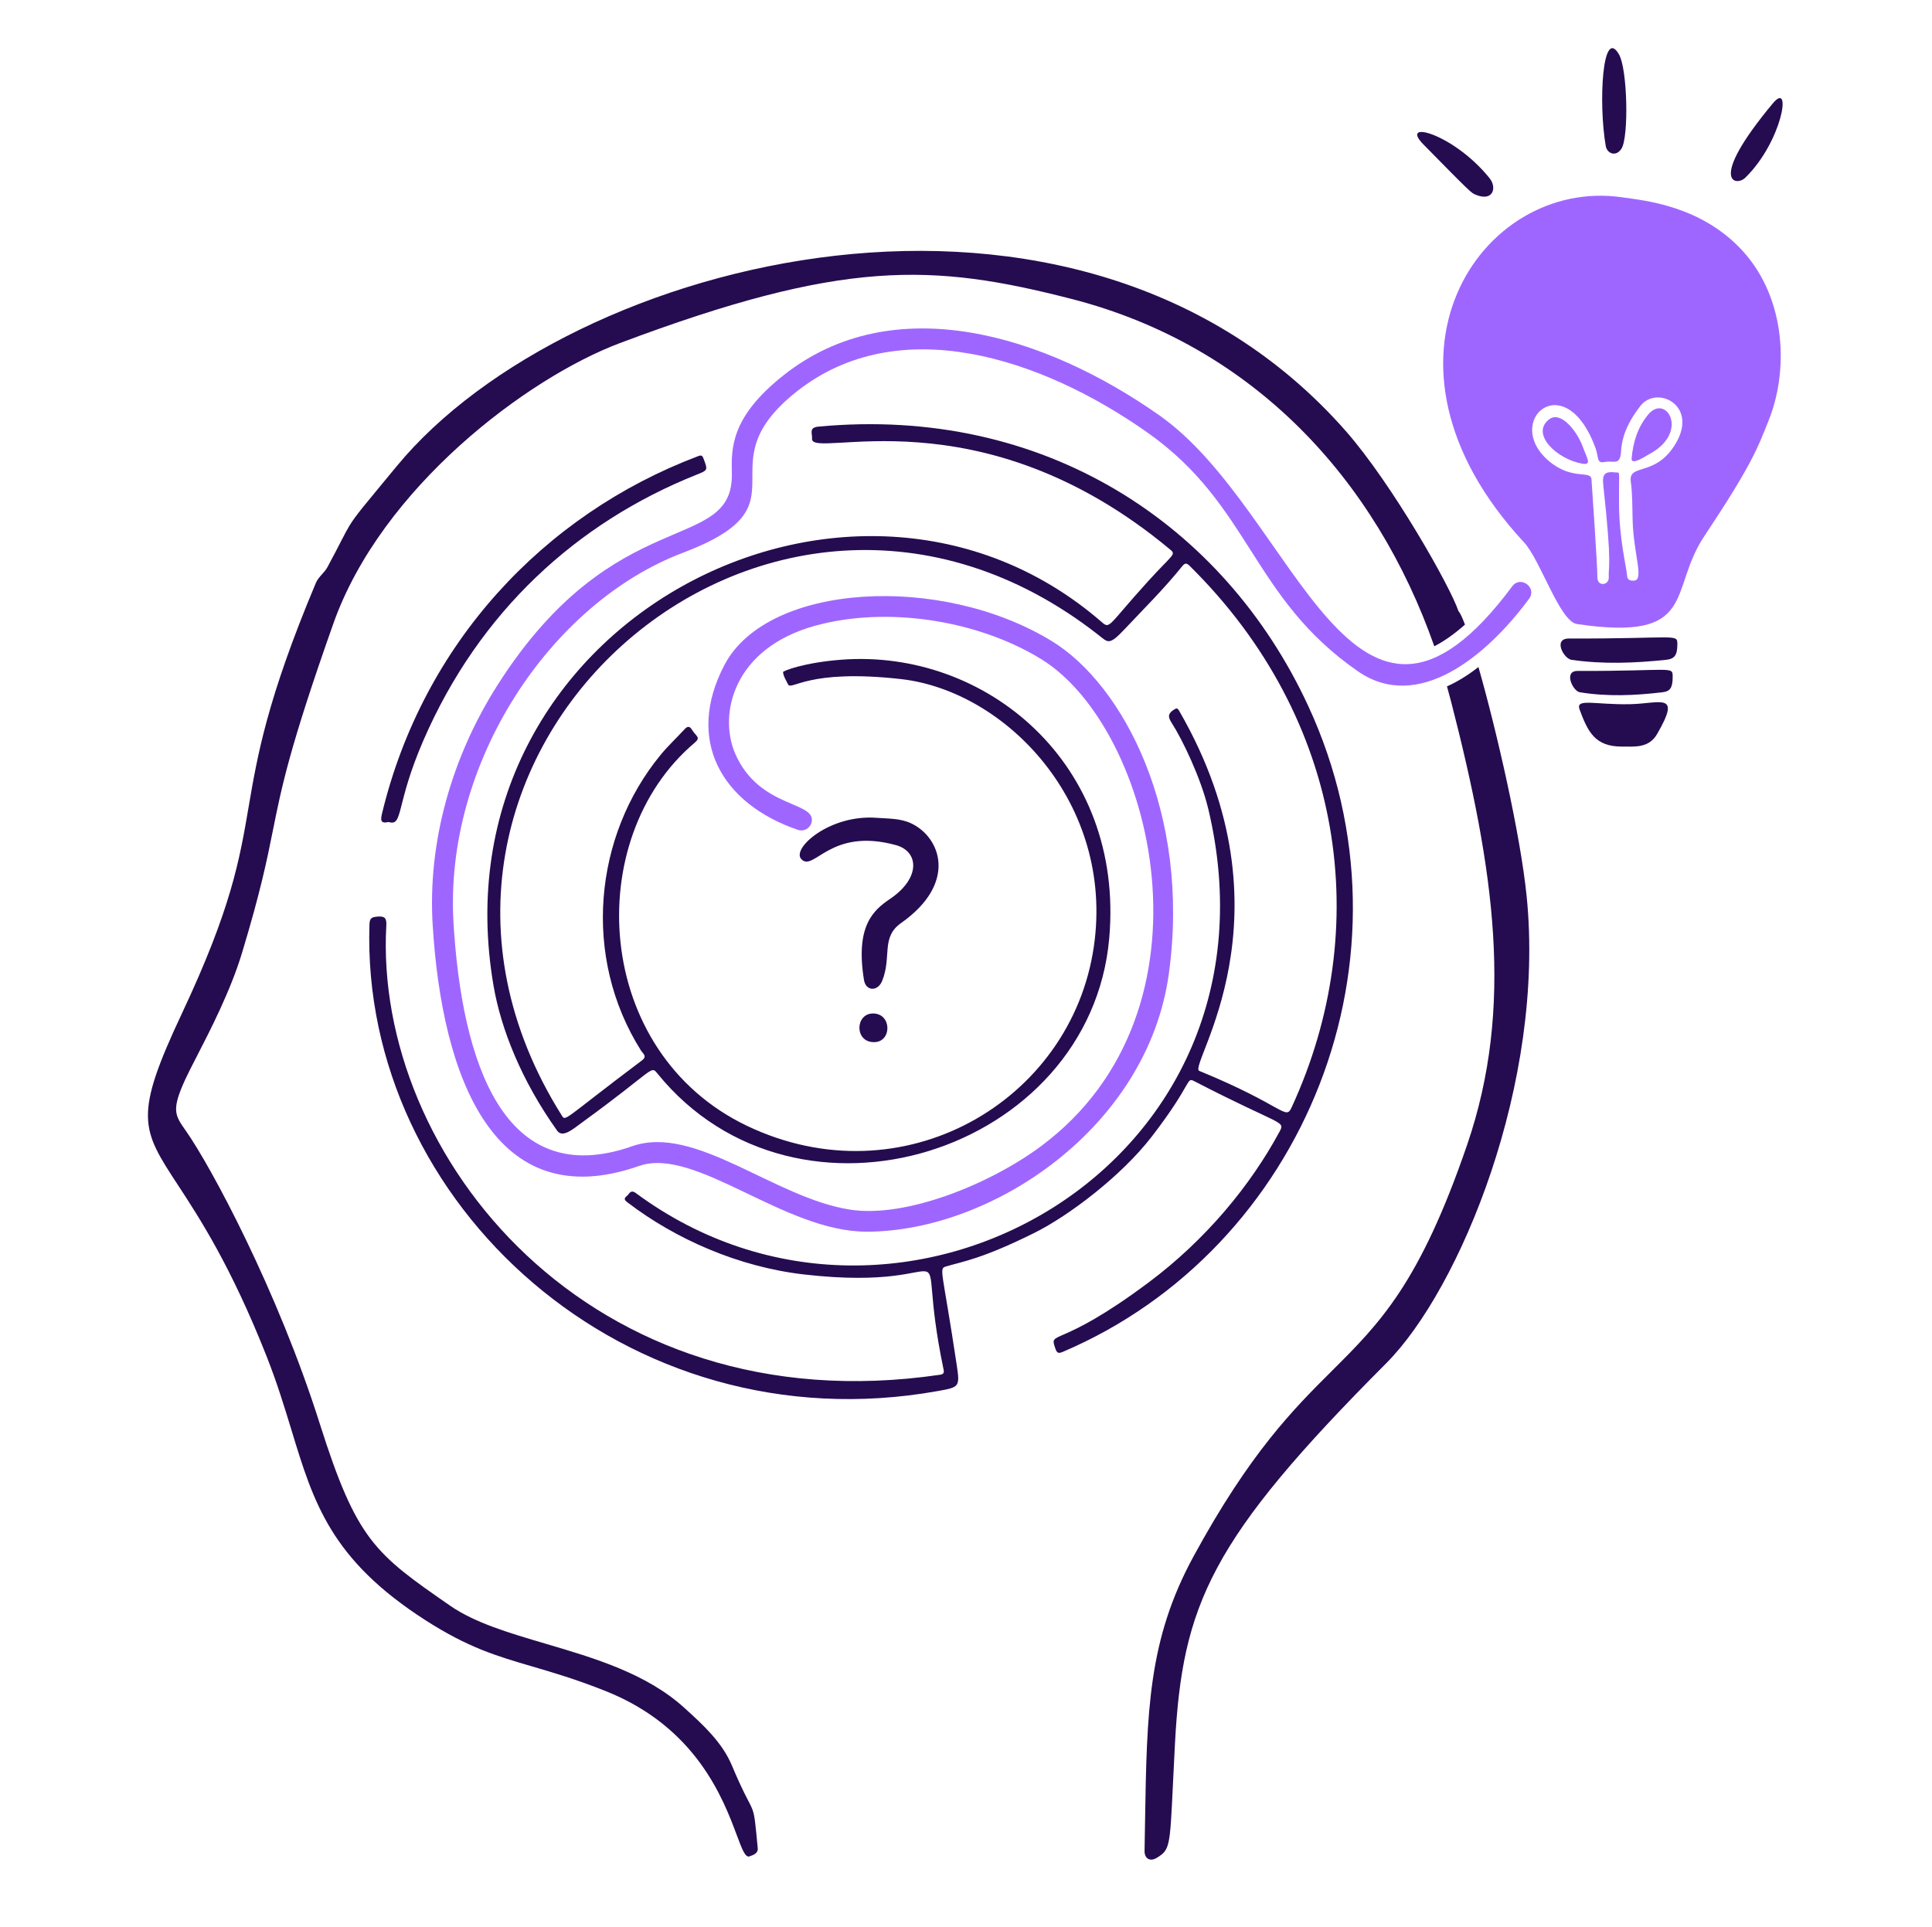 <svg width="401" height="400" viewBox="0 0 401 400" fill="none" xmlns="http://www.w3.org/2000/svg">
<path fill-rule="evenodd" clip-rule="evenodd" d="M306.862 138.472C310.654 151.746 315.565 173.191 316.863 186.034H316.866C320.772 224.698 303.03 267.644 287.724 283.002C251.21 319.64 245.399 333.024 243.863 362.144C243.691 365.414 243.557 368.19 243.445 370.552C242.826 383.488 242.799 384.022 240.105 385.674C238.693 386.54 237.529 385.846 237.559 384.206C237.597 382.162 237.63 380.182 237.661 378.258C238.033 355.31 238.273 340.48 247.699 323.152C259.479 301.492 268.512 292.494 276.486 284.55C286.378 274.694 294.642 266.462 304.508 237.676C314.322 209.04 310.168 180.578 301.206 145.734C300.926 144.647 300.633 143.565 300.329 142.489C302.474 141.535 304.648 140.204 306.862 138.472ZM304.065 129.663C303.505 128.173 303.042 127.197 302.714 126.87C301.073 121.872 288.956 100.434 279.315 89.468C223.703 26.198 118.175 53.274 82.34 96.782C75.67 104.879 73.915 106.865 72.555 109.093C71.496 110.827 70.676 112.708 67.962 117.736C67.661 118.293 67.252 118.75 66.842 119.208C66.347 119.762 65.851 120.317 65.543 121.05C55.425 145.172 53.438 156.791 51.603 167.516C49.719 178.535 47.996 188.61 37.782 210.334C27.666 231.846 29.317 234.37 36.947 246.034C41.404 252.848 47.901 262.78 55.285 281.438C57.498 287.028 59.058 292.154 60.517 296.944C65.097 311.988 68.677 323.746 88.314 336.356C97.206 342.066 103.145 343.804 110.435 345.94C114.746 347.202 119.529 348.604 125.675 351.046C144.537 358.54 150.124 373.478 152.917 380.946C154.024 383.906 154.692 385.692 155.574 385.376L155.627 385.356C156.391 385.084 157.377 384.73 157.275 383.674C156.77 378.424 156.659 376.952 156.162 375.624C155.603 374.13 154.556 372.818 151.913 366.514C149.886 361.68 145.913 358.064 142.209 354.694L142.076 354.572C134.216 347.416 123.357 344.212 113.264 341.234C105.693 339 98.553 336.894 93.433 333.342C77.859 322.532 74.072 319.874 66.344 295.47C57.596 267.844 43.794 242.19 38.62 234.816L38.507 234.656C36.299 231.51 35.541 230.43 38.462 224.064C38.999 222.892 39.817 221.302 40.79 219.412C43.649 213.856 47.847 205.696 50.215 197.874C54.109 185.013 55.415 178.508 56.657 172.32C58.447 163.403 60.105 155.145 69.183 129.474C79.195 101.158 109.495 78.432 128.647 71.232C174.951 53.824 193.408 54.606 222.38 62.05C260.124 71.747 285.529 99.487 297.699 134.167C299.885 133.04 302.035 131.464 304.065 129.663Z" fill="#250C50"/>
<path d="M250.761 167.84C249.259 161.554 245.443 153.541 243.113 149.943C242.265 148.633 242.593 147.999 243.711 147.289C244.243 146.951 244.419 147.007 244.739 147.561C269.329 190.075 246.453 221.298 248.911 222.308C266.541 229.55 266.805 232.668 268.071 229.922C285.229 192.732 279.137 149.301 246.959 117.509C246.255 116.815 245.935 116.849 245.323 117.611C241.661 122.179 237.487 126.285 233.485 130.551C230.179 134.077 229.991 133.387 228.021 131.843C159.191 77.88 70.511 158.069 116.545 231.478C117.449 232.92 116.597 232.644 133.249 220.132C134.401 219.266 133.425 218.694 133.073 218.136C120.767 198.665 123.263 173.566 137.095 156.73C138.651 154.837 140.459 153.155 142.123 151.351C142.743 150.679 143.187 150.767 143.635 151.509C144.445 152.853 145.535 153.049 144.193 154.181C120.617 174.091 123.085 218.476 155.089 233.74C187.211 249.06 222.385 228.786 227.045 196.435C231.321 166.739 208.755 143.427 186.997 140.975C167.393 138.767 164.255 143.529 163.547 142.039C163.157 141.217 162.617 140.449 162.527 139.521C162.505 139.289 166.891 137.529 174.729 136.945C204.575 134.719 233.407 158.461 230.233 194.735C226.335 239.258 165.531 258.718 136.435 222.84C135.023 221.1 135.921 222.052 120.703 233.1C119.051 234.3 116.785 236.328 115.649 234.736C108.293 224.442 103.989 213.676 102.441 204.656C89.523 129.449 176.885 84.329 228.555 129.043C230.455 130.687 229.713 130.131 238.221 120.745C243.435 114.993 244.187 115.175 242.859 114.069C203.067 80.915 168.073 95.632 168.543 91.044C168.643 90.061 167.783 88.76 169.867 88.564C216.653 84.183 254.009 108.679 271.547 146.583C295.575 198.517 270.779 259.27 220.607 280.634C219.789 280.982 219.405 280.978 219.073 280.028C217.635 275.92 219.463 280.396 238.435 266.208C250.303 257.332 259.561 246.068 265.547 234.978C266.835 232.592 266.149 233.896 247.995 224.508C246.057 223.506 247.833 224.578 239.023 235.994C232.785 244.078 221.919 252.346 214.711 255.932C203.871 261.326 199.897 261.86 196.461 262.882C194.759 263.388 195.529 262.992 198.607 283.58C199.261 287.962 199.047 287.988 194.599 288.784C129.865 300.364 74.805 249.672 76.683 191.923C76.727 190.561 77.167 190.396 78.331 190.286C79.825 190.146 80.269 190.595 80.185 192.071C77.491 239.63 122.185 296.088 195.095 285.394C195.821 285.288 195.995 285.024 195.843 284.29C189.153 252.25 202.331 268.662 166.823 264.566C153.215 262.996 140.181 257.192 130.327 249.678C129.795 249.272 129.295 248.91 130.085 248.302C130.643 247.872 130.837 246.838 132.011 247.704C186.739 288.156 268.463 241.894 250.767 167.84H250.761Z" fill="#250C50"/>
<path d="M80.655 170.644C78.975 171.026 78.961 170.266 79.287 168.904C87.767 133.65 112.823 106.854 144.781 94.742C145.383 94.514 145.709 94.376 146.007 95.168C146.951 97.676 146.957 97.59 144.447 98.596C119.739 108.504 99.489 126.952 87.897 153.66C82.033 167.168 83.743 171.62 80.653 170.644H80.655Z" fill="#250C50"/>
<path d="M184.725 186.614C191.179 182.256 190.691 176.754 185.987 175.454C172.229 171.652 168.871 181.198 166.291 178.316C164.305 176.096 172.235 169.042 181.917 169.776C184.347 169.96 186.849 169.85 189.135 170.932C195.277 173.842 198.789 183.338 187.021 191.622C182.793 194.598 185.125 198.628 183.101 203.626C182.181 205.894 179.703 205.788 179.325 203.442C177.529 192.29 181.185 189.008 184.727 186.616L184.725 186.614Z" fill="#250C50"/>
<path d="M181.466 216.346C177.32 216.416 177.474 210.412 181.18 210.394C185.122 210.376 185.162 216.284 181.466 216.346Z" fill="#250C50"/>
<path d="M327.315 129.55C323.725 129.02 319.741 116.274 316.331 112.6C281.421 74.992 307.253 36.714 336.651 40.956C341.257 41.62 353.258 42.666 361.878 52.288C370.674 62.108 371.267 76.816 367.125 87.206C364.783 93.084 363.65 96.402 353.698 111.374C346.204 122.648 352.533 133.27 327.315 129.55ZM336.042 104.6C336.086 112.068 337.551 117.47 337.737 119.66C337.807 120.482 338.567 120.614 339.289 120.512C341.201 120.242 339.067 114.93 338.867 108.13C338.787 105.414 338.846 102.674 338.482 99.998C337.942 96.046 343.721 99.198 347.909 91.892C352.425 84.016 343.816 79.936 340.464 84.284C338.318 87.066 336.674 90.064 336.464 93.678C336.282 96.798 334.925 95.532 333.117 95.898C331.309 96.264 331.917 95.068 331.117 92.904C324.803 75.82 311.804 87.462 321.456 95.686C326.398 99.896 330.3 97.426 330.33 99.62C330.33 99.664 331.575 117.55 331.551 119.88C331.531 121.814 334.014 121.568 333.912 119.792C333.78 117.462 334.666 118.012 332.778 100.768C332.515 98.368 333.063 97.82 335.405 98.074C336.345 98.176 335.996 97.414 336.038 104.602L336.042 104.6Z" fill="#9F66FF"/>
<path d="M338.365 146.186C344.707 146.046 349.023 143.61 343.943 152.384C342.229 155.346 339.297 154.982 336.677 154.99C331.019 155.008 329.563 151.884 327.859 147.306C326.947 144.858 331.059 146.348 338.365 146.186Z" fill="#250C50"/>
<path d="M348.146 133.793C348.138 136.009 347.584 136.791 345.768 136.979C339.236 137.661 332.704 137.919 326.176 136.979C324.568 136.747 322.272 132.549 325.644 132.557C348.198 132.609 348.154 131.459 348.146 133.793Z" fill="#250C50"/>
<path d="M347.176 140.521C347.172 142.737 346.68 143.519 345.088 143.707C339.352 144.391 333.62 144.647 327.884 143.707C326.468 143.475 324.456 139.277 327.418 139.285C347.22 139.337 347.18 138.187 347.176 140.521Z" fill="#250C50"/>
<path d="M342.185 94.346C341.719 94.588 338.521 96.772 338.655 95.182C338.939 91.838 339.881 88.76 342.057 86.1C345.815 81.51 350.853 89.846 342.185 94.346Z" fill="#9F66FF"/>
<path d="M328.424 96.262C323.212 95.368 317.656 90.152 321.462 87.102C323.972 85.09 327.396 89.668 328.494 92.694C329.356 95.068 330.498 96.618 328.424 96.264V96.262Z" fill="#9F66FF"/>
<path d="M336.564 30.838C335.444 32.636 333.558 31.91 333.28 30.293C331.734 21.276 332.598 5.397 336.018 11.273C337.816 14.363 338.084 28.395 336.564 30.837V30.838Z" fill="#250C50"/>
<path d="M309.154 36.97C310.79 38.996 309.858 41.91 306.306 40.43C305.356 40.034 305.526 40.252 295.444 29.99C290.27 24.722 301.676 27.702 309.154 36.97Z" fill="#250C50"/>
<path d="M362.222 36.917C360.376 38.711 354.234 37.943 367.976 21.445C372.064 16.535 369.85 29.507 362.222 36.917Z" fill="#250C50"/>
<path d="M179.822 255.69C162.688 255.69 144.306 237.958 132.644 242.05C102.568 252.606 91.734 223.756 89.8 191.935C88.776 175.091 93.58 157.395 103.33 142.111C127.74 103.843 152.28 115.275 151.902 98.235C151.786 93.053 151.644 86.605 162.628 77.905C185.442 59.835 216.906 69.491 240.69 86.265C269.174 106.355 280.644 166.429 313.886 121.703C315.596 119.403 319.082 121.989 317.38 124.293C308.46 136.365 294.272 147.953 281.868 139.375C259.724 124.059 259.644 104.949 238.188 89.815C215.998 74.163 186.43 64.593 165.326 81.309C145.502 97.013 168.556 104.603 141.756 114.747C114.234 125.163 92.112 158.395 94.134 191.675C95.858 220.046 104.314 247.396 131.206 237.952C144.3 233.354 160.616 248.63 176.398 251.108C188.016 252.932 205.544 245.776 216.042 237.97C254.094 209.674 239.348 151.067 216.068 136.805C202.714 128.625 183.888 125.847 169.224 129.891C152.104 134.613 149.112 148.371 152.582 156.415C157.586 168.015 169.704 166.253 168.424 170.811C168.086 172.015 166.802 172.685 165.616 172.279C149.788 166.877 142.166 153.677 150.364 138.041C159.296 121.003 195.288 118.985 218.334 133.105C233.126 142.167 247.184 168.709 242.606 202.122C238.232 234.048 205.934 255.694 179.824 255.696L179.822 255.69Z" fill="#9F66FF"/>
</svg>
